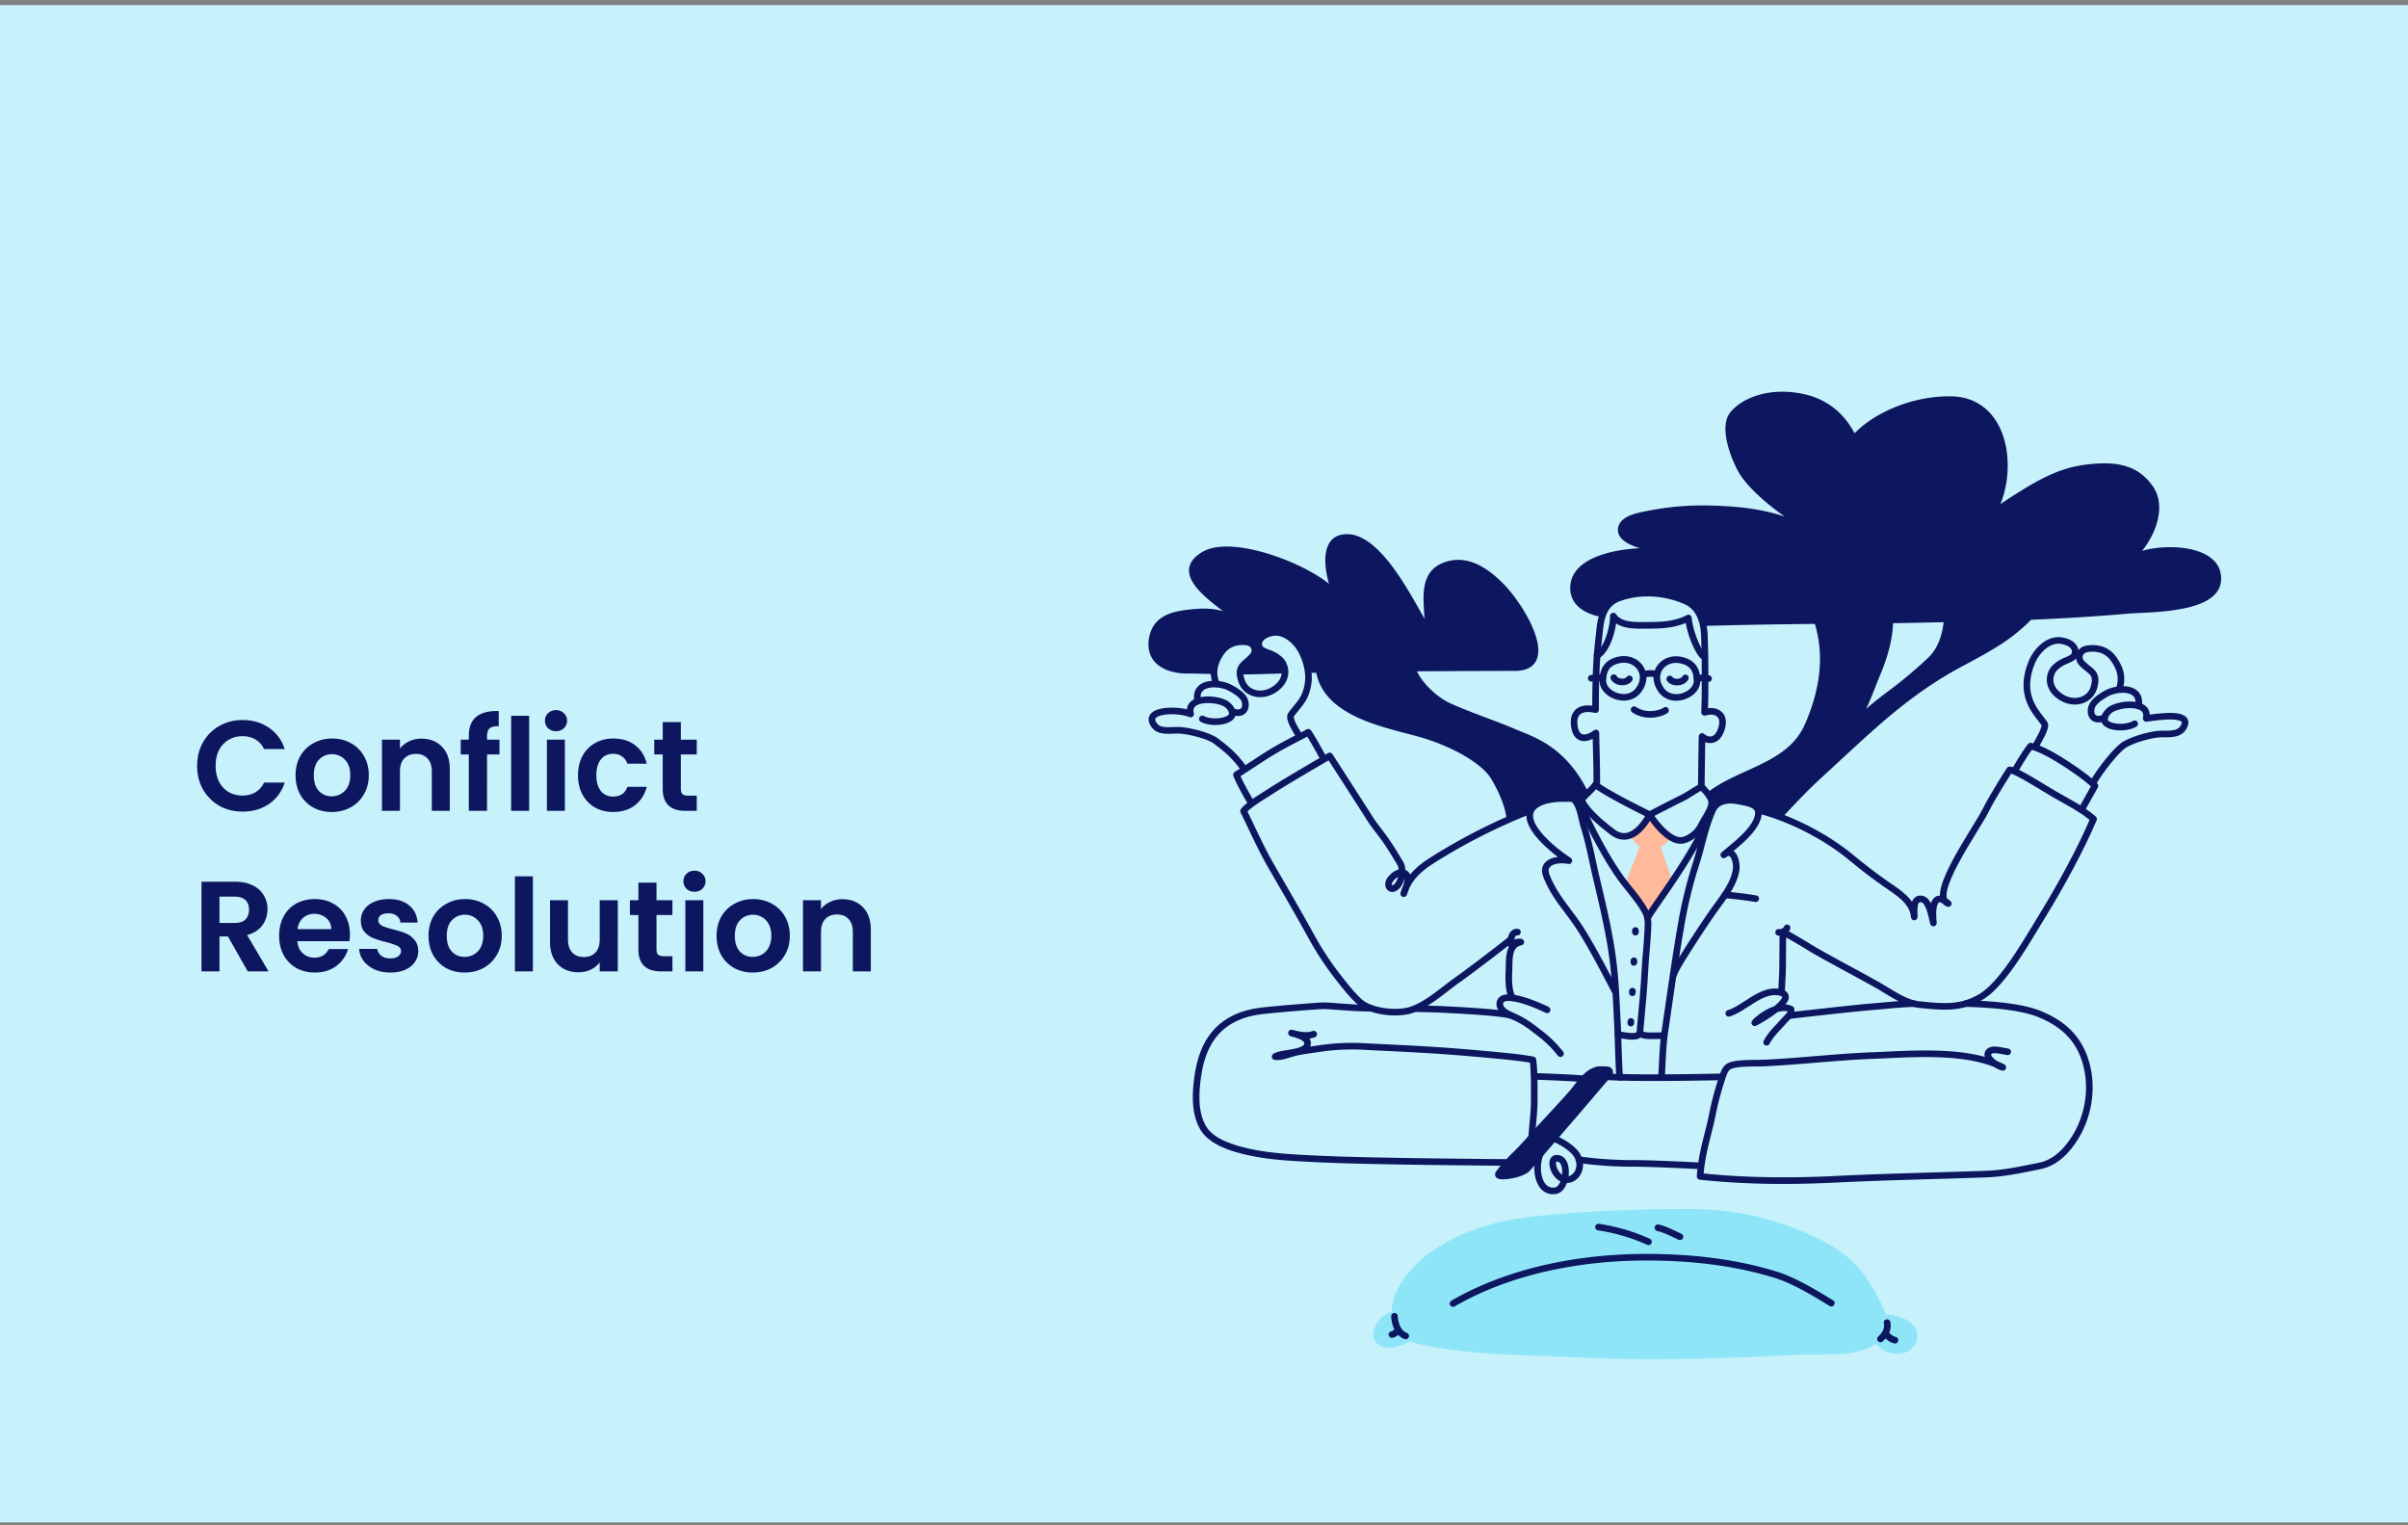 <svg xmlns="http://www.w3.org/2000/svg" width="300" height="190" fill="none"><rect width="100%" height="100%" fill="#808080" stroke="none"/><g clip-path="url(#a)"><path fill="#C7F2FC" d="M0 .629h300v189H0z"/><path fill="#0D1760" d="M24.56 95.4c0-1.099.245-2.08.736-2.944a5.312 5.312 0 0 1 2.032-2.032c.864-.49 1.83-.736 2.896-.736 1.248 0 2.341.32 3.28.96.939.64 1.595 1.525 1.968 2.656h-2.576c-.256-.533-.619-.933-1.088-1.2-.459-.267-.992-.4-1.6-.4a3.31 3.31 0 0 0-1.744.464 3.128 3.128 0 0 0-1.184 1.28c-.277.555-.416 1.205-.416 1.952 0 .736.139 1.387.416 1.952a3.24 3.24 0 0 0 1.184 1.296c.512.299 1.093.448 1.744.448.608 0 1.141-.133 1.6-.4.47-.277.832-.683 1.088-1.216h2.576c-.373 1.141-1.03 2.032-1.968 2.672-.928.629-2.021.944-3.28.944-1.067 0-2.032-.24-2.896-.72a5.463 5.463 0 0 1-2.032-2.032c-.49-.864-.736-1.845-.736-2.944Zm16.761 5.744c-.853 0-1.621-.187-2.304-.56a4.2 4.2 0 0 1-1.616-1.616c-.384-.693-.576-1.493-.576-2.4 0-.907.198-1.707.592-2.4a4.168 4.168 0 0 1 1.648-1.6c.694-.384 1.467-.576 2.32-.576.854 0 1.627.192 2.32.576a4.061 4.061 0 0 1 1.632 1.6c.406.693.608 1.493.608 2.4 0 .907-.208 1.707-.624 2.4a4.251 4.251 0 0 1-1.664 1.616c-.693.373-1.472.56-2.336.56Zm0-1.952c.406 0 .784-.096 1.136-.288a2.19 2.19 0 0 0 .864-.896c.214-.395.32-.875.32-1.44 0-.843-.224-1.488-.672-1.936a2.145 2.145 0 0 0-1.616-.688c-.64 0-1.178.23-1.616.688-.426.448-.64 1.093-.64 1.936s.208 1.493.624 1.952c.427.448.96.672 1.6.672Zm11.18-7.184c1.055 0 1.909.336 2.56 1.008.65.661.975 1.59.975 2.784v5.2h-2.24v-4.896c0-.704-.176-1.243-.528-1.616-.352-.384-.832-.576-1.44-.576-.618 0-1.109.192-1.472.576-.352.373-.528.912-.528 1.616V101h-2.24v-8.864h2.24v1.104a3.036 3.036 0 0 1 1.136-.896 3.52 3.52 0 0 1 1.536-.336Zm9.73 1.968h-1.553V101h-2.271v-7.024h-1.008v-1.84h1.008v-.448c0-1.088.309-1.888.928-2.4.618-.512 1.551-.752 2.8-.72v1.888c-.544-.01-.923.08-1.136.272-.214.192-.32.539-.32 1.04v.368h1.551v1.84Zm3.691-4.816V101h-2.24V89.16h2.24Zm3.35 1.92c-.395 0-.726-.123-.993-.368a1.283 1.283 0 0 1-.384-.944c0-.373.128-.683.384-.928.267-.256.598-.384.992-.384.395 0 .72.128.976.384.267.245.4.555.4.928s-.133.688-.4.944c-.256.245-.581.368-.976.368Zm1.103 1.056V101h-2.24v-8.864h2.24Zm1.637 4.432c0-.917.187-1.717.56-2.4a3.936 3.936 0 0 1 1.552-1.6c.662-.384 1.419-.576 2.272-.576 1.099 0 2.006.277 2.72.832.726.544 1.211 1.312 1.456 2.304h-2.416a1.709 1.709 0 0 0-.656-.896c-.298-.224-.672-.336-1.12-.336-.64 0-1.146.235-1.52.704-.373.459-.56 1.115-.56 1.968 0 .843.187 1.499.56 1.968.374.459.88.688 1.52.688.907 0 1.499-.405 1.776-1.216h2.416c-.245.96-.73 1.723-1.456 2.288-.725.565-1.632.848-2.72.848-.853 0-1.61-.187-2.272-.56a4.07 4.07 0 0 1-1.552-1.6c-.373-.693-.56-1.499-.56-2.416Zm12.81-2.592v4.288c0 .299.069.517.207.656.15.128.395.192.736.192h1.04V101h-1.408c-1.888 0-2.832-.917-2.832-2.752v-4.272H81.51v-1.84h1.056v-2.192h2.256v2.192h1.984v1.84h-1.984ZM30.863 121l-2.464-4.352h-1.056V121h-2.24v-11.168h4.192c.864 0 1.6.155 2.208.464.608.299 1.061.709 1.36 1.232a3.27 3.27 0 0 1 .464 1.728 3.36 3.36 0 0 1-.64 2c-.427.587-1.061.992-1.904 1.216L33.456 121h-2.592Zm-3.52-6.032h1.872c.608 0 1.061-.144 1.36-.432.299-.299.448-.709.448-1.232 0-.512-.15-.907-.448-1.184-.299-.288-.752-.432-1.36-.432h-1.872v3.28Zm16.25 1.408c0 .32-.021.608-.064.864h-6.48c.053.64.277 1.141.672 1.504s.88.544 1.456.544c.832 0 1.424-.357 1.776-1.072h2.416a4.081 4.081 0 0 1-1.472 2.112c-.725.544-1.616.816-2.672.816-.853 0-1.621-.187-2.304-.56a4.124 4.124 0 0 1-1.584-1.616c-.373-.693-.56-1.493-.56-2.4 0-.917.187-1.723.56-2.416a3.907 3.907 0 0 1 1.568-1.6c.672-.373 1.445-.56 2.32-.56.843 0 1.595.181 2.256.544a3.75 3.75 0 0 1 1.552 1.552c.373.661.56 1.424.56 2.288Zm-2.32-.64c-.01-.576-.219-1.035-.624-1.376-.405-.352-.901-.528-1.488-.528-.555 0-1.024.171-1.408.512-.373.331-.603.795-.688 1.392h4.208Zm7.347 5.408c-.725 0-1.376-.128-1.952-.384-.576-.267-1.035-.624-1.376-1.072a2.728 2.728 0 0 1-.544-1.488h2.256c.043.341.208.624.496.848.299.224.667.336 1.104.336.427 0 .757-.085.992-.256.245-.171.368-.389.368-.656 0-.288-.15-.501-.448-.64-.288-.149-.752-.309-1.392-.48a12.215 12.215 0 0 1-1.632-.496 2.904 2.904 0 0 1-1.088-.784c-.299-.352-.448-.827-.448-1.424 0-.491.139-.939.416-1.344.288-.405.693-.725 1.216-.96.533-.235 1.157-.352 1.872-.352 1.056 0 1.899.267 2.528.8.63.523.976 1.232 1.04 2.128h-2.144a1.125 1.125 0 0 0-.448-.832c-.256-.213-.603-.32-1.04-.32-.405 0-.72.075-.944.224a.718.718 0 0 0-.32.624c0 .299.15.528.448.688.299.149.763.304 1.392.464.64.16 1.168.325 1.584.496.416.171.773.437 1.072.8.31.352.47.821.48 1.408 0 .512-.144.971-.432 1.376-.277.405-.683.725-1.216.96-.523.224-1.136.336-1.84.336Zm9.263 0c-.854 0-1.622-.187-2.304-.56a4.203 4.203 0 0 1-1.616-1.616c-.384-.693-.576-1.493-.576-2.4 0-.907.197-1.707.592-2.4a4.168 4.168 0 0 1 1.648-1.6c.693-.384 1.466-.576 2.32-.576.853 0 1.626.192 2.32.576a4.061 4.061 0 0 1 1.632 1.6c.405.693.608 1.493.608 2.4 0 .907-.208 1.707-.624 2.4a4.253 4.253 0 0 1-1.664 1.616c-.694.373-1.472.56-2.336.56Zm0-1.952c.405 0 .784-.096 1.136-.288a2.19 2.19 0 0 0 .864-.896c.213-.395.32-.875.32-1.44 0-.843-.224-1.488-.672-1.936a2.144 2.144 0 0 0-1.616-.688c-.64 0-1.179.229-1.616.688-.427.448-.64 1.093-.64 1.936s.208 1.493.624 1.952c.426.448.96.672 1.6.672Zm8.507-10.032V121h-2.24v-11.84h2.24Zm10.581 2.976V121h-2.256v-1.12a3.012 3.012 0 0 1-1.136.912c-.459.213-.96.32-1.504.32-.693 0-1.307-.144-1.84-.432a3.22 3.22 0 0 1-1.264-1.296c-.299-.576-.448-1.259-.448-2.048v-5.2h2.24v4.88c0 .704.176 1.248.528 1.632.352.373.832.56 1.44.56.619 0 1.104-.187 1.456-.56.352-.384.528-.928.528-1.632v-4.88h2.256Zm4.818 1.84v4.288c0 .299.07.517.208.656.15.128.395.192.736.192h1.04V121h-1.408c-1.888 0-2.832-.917-2.832-2.752v-4.272h-1.056v-1.84h1.056v-2.192h2.256v2.192h1.984v1.84H81.79Zm4.731-2.896c-.394 0-.725-.123-.992-.368a1.284 1.284 0 0 1-.384-.944c0-.373.128-.683.384-.928.267-.256.598-.384.992-.384.395 0 .72.128.976.384.267.245.4.555.4.928s-.133.688-.4.944c-.256.245-.581.368-.976.368Zm1.104 1.056V121h-2.24v-8.864h2.24Zm6.15 9.008c-.854 0-1.622-.187-2.305-.56a4.203 4.203 0 0 1-1.616-1.616c-.384-.693-.576-1.493-.576-2.4 0-.907.198-1.707.592-2.4a4.168 4.168 0 0 1 1.648-1.6c.694-.384 1.467-.576 2.32-.576.854 0 1.627.192 2.32.576a4.061 4.061 0 0 1 1.632 1.6c.406.693.608 1.493.608 2.4 0 .907-.208 1.707-.624 2.4a4.254 4.254 0 0 1-1.664 1.616c-.693.373-1.472.56-2.336.56Zm0-1.952c.405 0 .783-.096 1.135-.288a2.19 2.19 0 0 0 .864-.896c.214-.395.32-.875.32-1.44 0-.843-.224-1.488-.672-1.936a2.144 2.144 0 0 0-1.616-.688c-.64 0-1.178.229-1.616.688-.426.448-.64 1.093-.64 1.936s.208 1.493.624 1.952c.427.448.96.672 1.6.672Zm11.179-7.184c1.056 0 1.909.336 2.56 1.008.65.661.976 1.589.976 2.784v5.2h-2.24v-4.896c0-.704-.176-1.243-.528-1.616-.352-.384-.832-.576-1.44-.576-.619 0-1.11.192-1.472.576-.352.373-.528.912-.528 1.616V121h-2.24v-8.864h2.24v1.104a3.026 3.026 0 0 1 1.136-.896 3.518 3.518 0 0 1 1.536-.336Z"/><path fill="#0D1760" stroke="#0D1760" stroke-linecap="round" stroke-linejoin="round" stroke-width=".618" d="M152.015 81.44c.878-1.398 2.252-1.613 3.323-1.469.929.126 1.329 1.066.702 1.778-.721.824-1.487 1.076-1.551 1.955h.241c1.277 0 4.683-.109 5.356-.13a2.387 2.387 0 0 0-.228-.86c-.297-.619-1.098-1.111-1.733-1.346-.424-.156-1.149-.358-1.275-.87-.286-1.167 1.219-1.703 2.013-1.726 1.491-.045 2.811 1.309 3.376 2.495.347.708.586 1.465.709 2.243h.206l1.131-.024-.023.103c.978 5.739 9.323 6.856 13.274 8.091 3.952 1.236 7.371 3.284 8.5 5.165 1.776 2.952 1.93 4.899 1.93 4.899v.335a70.084 70.084 0 0 1 2.678-1.118l.083-.019c.235-.484.766-.896 1.691-1.192a8.114 8.114 0 0 1 2.412-.283c.937 0 1.193-.158 1.603.563l.655-.206c-.027-.048-.054-.093-.078-.14a4.28 4.28 0 0 1 .618-.73l-.052-.152c-2.834-5.78-6.872-6.798-9.144-7.787-2.157-.933-5.873-2.175-8.051-3.213-1.664-.796-3.685-2.736-4.272-4.409v-.076l2.332-.017c2.19 0 4.866-.039 10.3-.039 5.434 0 1.114-7.562-1.764-10.43-1.755-1.749-3.914-3.2-6.291-2.678-3.988.884-2.913 4.792-2.838 8.14-1.749-2.69-6.117-12.36-10.698-11.378-2.721.583-1.601 5.276-.824 6.963-2.348-2.898-12.618-7.11-16.4-4.847-4.12 2.46 1.323 5.83 4.689 8.357-2.408-1.215-3.698-1.442-6.386-1.16-2.227.241-4.299.785-4.763 3.243-.542 2.867 1.776 4.12 4.468 4.12.971 0 1.889.029 3.117.058h.206c.012-.686.239-1.389.758-2.209Zm124.296-10.143c-.848-3.447-8.205-3.346-10.699-1.813 2.35-2.06 4.132-6.147 2.371-8.695-1.761-2.549-4.238-3.05-7.898-2.629-3.661.42-6.409 1.998-11.625 5.509 2.715-4.944 1.611-13.963-5.488-13.996-4.853-.023-9.581 2.12-12.003 4.835-.88-1.896-2.742-4.353-6.324-5.122-4.273-.916-7.507.534-8.821 2.155-1.315 1.622.012 5.22 1.003 7.04.991 1.818 4.134 4.776 8.427 7.244-3.87-1.775-6.878-2.266-10.341-2.472-3.364-.191-6.252-.08-9.591.585-1.127.225-3.36.58-3.445 2.007-.115 1.957 4.648 2.511 6.09 2.865-3.002-.659-11.771-.136-12.026 4.217-.155 2.466 2.305 3.325 3.747 3.53a3.193 3.193 0 0 1 1.965-2.06c2.659-.986 5.795-.761 8.37.372 1.215.535 1.839 1.605 2.121 2.795 4.738-.144 9.456-.206 14.179-.261 1.463 4.464.538 9.05-1.172 12.932-2.241 5.095-8.326 5.546-12.294 8.673.258.306.393.698.379 1.098l.571.171c.682-.65 1.769-.713 2.791-.503.89.183 2.157.319 2.421 1.146l.049-.015a24.97 24.97 0 0 1 2.635.824h.014c1.914-2.074 3.502-3.724 5.253-5.319 6.003-5.494 10.475-10.042 17.539-13.787 4.242-2.25 6.12-3.432 8.409-5.725 4.073-.171 8.145-.412 12.22-.769 2.894-.239 12.364-.002 11.173-4.832Zm-33.823 5.902c-.154 1.823-.712 3.664-2.037 4.944a57.598 57.598 0 0 1-5.15 4.3c-1.459 1.089-3.102 2.421-4.326 3.75 1.322-1.648 2.151-4.262 2.97-6.207.979-2.317 1.57-4.554 1.597-6.575v-.093c2.664-.03 3.885-.068 6.547-.123l.399.004Z"/><path fill="#8FE5F8" stroke="#8FE5F8" stroke-linecap="round" stroke-linejoin="round" stroke-width=".824" d="M233.783 166.704c.55 1.549 3.545 2.218 4.46.539 1.093-2.004-1.801-3.176-3.502-3.065-1.772-3.955-3.327-6.87-7.538-9.08-5.315-2.792-10.786-4.102-16.906-4.092-6.386.013-13.055.239-19.381.944-4.618.513-9.165 1.895-12.813 4.61-2.06 1.531-4.647 4.658-4.266 7.255-1.457-.111-3.02 2.201-2.015 3.229.935.953 2.806.113 3.76-.34 6.458 1.771 14.774 1.648 21.578 1.994 9.14.473 18.398.051 27.458-.371 2.412-.111 7.605.356 9.165-1.623Z"/><path stroke="#0D1760" stroke-linecap="round" stroke-linejoin="round" stroke-width=".824" d="M181.024 162.373c7.064-4.089 15.8-5.768 24.036-5.768 5.484 0 10.895.565 16.138 2.174 2.361.725 4.944 2.319 6.959 3.547m-29.011-9.474c2.151.319 4.247.934 6.229 1.827m1.179-1.744c.98.228 1.833.706 2.739 1.12m25.742 12.183c.263.343.633.59 1.051.7m-62.676-.7a1.066 1.066 0 0 0 .701-.525m-.381-1.751c.053.956.43 2.109 1.4 2.451m59.147.373c.606-.552.991-1.222.824-2.035"/><path fill="#FFB99B" stroke="#FFB99B" stroke-linecap="round" stroke-linejoin="round" stroke-width=".824" d="m206.137 102.347-.618-.603-.389.412c-.348.535-.914 1.268-1.635 1.693.535 1.551 2.912 2.389 4.326.224a8.94 8.94 0 0 1-1.684-1.726v0Z"/><path fill="#FFB99B" stroke="#FFB99B" stroke-linecap="round" stroke-linejoin="round" stroke-width=".824" d="M205.161 113.978c.051.145.087.296.107.449v-.058c.206-.482 1.205-1.839 2.462-3.673l.194-.412c-.089-1.011-.487-1.961-.777-2.772-.192-.53-.779-2.246-.779-2.246l-1.578-.08c-.278 1.03-1.648 4.099-1.998 5.31.898 1.125 2.011 2.497 2.369 3.482Z"/><path stroke="#0D1760" stroke-linecap="round" stroke-linejoin="round" stroke-width=".824" d="M211.957 97.875s.062-5.15.095-6.135c.737.637 1.866.666 2.381-.86.227-.666.305-1.482-.266-1.941-.57-.46-1.213-.355-1.802-.206.031-.928.056-1.855.058-2.796 0-2.847.016-3.9-.083-6.755-.06-1.726-.599-3.549-2.317-4.305-2.575-1.133-5.711-1.358-8.37-.37-1.77.654-2.188 2.294-2.365 4.014-.218 2.112-.313 2.656-.412 4.781a96.066 96.066 0 0 0-.089 5.097c-1.314-.311-2.861-.105-2.667 1.887.206 2.06 1.602 1.854 2.705 1.013.047 2.516.119 4.017.111 6.53"/><path stroke="#0D1760" stroke-linecap="round" stroke-linejoin="round" stroke-width=".824" d="M203.585 88.399a3.56 3.56 0 0 0 2.027.585c.876 0 1.661-.315 1.887-.505M197.022 99.68c.426-.684 1.314-1.268 1.741-1.945 1.452 1.17 6.765 3.745 6.765 3.745s2.756-1.442 3.883-1.988c.894-.43 1.693-1.04 2.581-1.494.628.707 1.401 1.442 1.236 2.215-.189.898-.867 1.761-1.271 2.571a3.643 3.643 0 0 1-2.06 1.821c-2 .696-4.373-3.125-4.373-3.125s-2.019 4.178-4.65 2.15c-1.38-1.073-3.028-2.373-3.852-3.95Zm11.384 22.068c.134-.723 1.153-2.307 1.549-2.937a140.525 140.525 0 0 1 3.255-4.959c1.137-1.662 2.71-3.407 3.071-5.418.169-.953-.295-2.947-1.52-1.948 1.236-1.094 4.227-3.21 4.309-5.169.05-1.176-1.456-1.322-2.472-1.53-1.287-.264-2.678-.097-3.232 1.13-.941 2.112-1.306 4.234-1.973 6.386a57.046 57.046 0 0 0-1.749 6.77c-.88 4.857-1.527 9.739-2.254 14.609-.206 1.335-.311 4.079-.379 5.439m-5.204.076c-.127-.618-.222-5.301-.286-6.46-.132-2.413-.206-4.821-.468-7.237-.412-3.809-1.316-7.49-2.193-11.215-.491-2.076-.857-4.19-1.5-6.233-.291-.925-.398-2.034-.847-2.884-.449-.851-.684-.699-1.675-.695a8.122 8.122 0 0 0-2.412.283c-4.614 1.47.598 5.867 3.03 7.453-1.592-.303-3.448.206-2.795 1.885.925 2.371 2.355 3.87 3.78 5.926 1.557 2.25 3.572 6.18 4.87 8.652"/><path stroke="#0D1760" stroke-linecap="round" stroke-linejoin="round" stroke-width=".824" d="M214.913 111.461s2.454.232 3.828.482m-21.76-11.545c1.207 2.794 3.18 6.543 4.954 9.003.847 1.174 2.738 3.238 3.226 4.577.253.69.134 1.755.097 2.472-.07 1.419-.243 2.801-.315 4.221-.12 2.365-.334 4.695-.561 7.043-.103 1.065.025 1.306-.883 1.376-.618.047-1.741-.227-1.933-.206"/><path stroke="#0D1760" stroke-linecap="round" stroke-linejoin="round" stroke-width=".824" d="M205.262 114.369c.472-1.077 4.829-6.493 7.336-11.857m-8.129 26.281c.276.32 1.648.221 2.655.206m-3.566-9.119v-.206m-.191 3.988.01-.206m-.202 3.984.01-.206m15.879-26.317c3.945.977 8.39 3.296 11.429 5.789 1.648 1.347 2.698 2.182 4.427 3.393 1.401.98 3.434 2.13 3.568 4.12.022-.668-.233-2.239.776-2.254 1.117-.016 1.411 2.289 1.609 3.008-.146-1.236-.218-4.242 1.854-2.425-2.575-.824 3.502-9.305 4.588-11.474 1.085-2.17 3.061-5.18 3.061-5.18.698-.022 4.573 2.471 5.562 3.035 1.619.944 3.502 1.855 4.89 3.091-1.549 3.675-4.12 8.369-6.215 11.777-1.683 2.702-4.855 8.493-7.613 10.252-2.623 1.683-5.08 1.378-7.954 1.08-1.732-.182-3.525-1.5-5.047-2.378-1.763-1.013-7.241-3.891-8.605-4.769-1.03-.659-3.275-1.919-3.275-1.919s-.033 2.984-.033 4.387c0 .981-.105 2.06-.128 3.014m-6.581 2.761c1.928-.577 4.023-3.045 6.256-2.643 2.75.496-2.266 3.477-3.016 3.815.807-.985 3.24-2.396 4.522-1.679.059.638-.361.855-.738 1.289-.824.95-1.693 1.677-2.311 2.823"/><path stroke="#0D1760" stroke-linecap="round" stroke-linejoin="round" stroke-width=".824" d="M251.025 95.99s1.151-2.06 1.959-3.055c2.361.509 7.527 4.258 8.015 4.96l-1.606 2.86"/><path fill="#0D1760" stroke="#0D1760" stroke-linecap="round" stroke-linejoin="round" stroke-width=".824" d="M197.724 133.987c-.751.655-1.345 1.584-1.952 2.266-1.273 1.442-2.59 2.847-3.896 4.256-.999 1.077-1.938 2.218-2.997 3.24-.507.488-1.761 1.821-2.169 2.451-.408.631 2.865.157 3.574-.642 1.965-2.211 3.838-4.415 5.768-6.648.517-.595 3.417-4.003 4.427-5.189a.273.273 0 0 0-.188-.447 7.92 7.92 0 0 0-1.203-.029 3.14 3.14 0 0 0-1.364.742v0Z"/><path stroke="#0D1760" stroke-linecap="round" stroke-linejoin="round" stroke-width=".824" d="M191.893 143.737c-.771 1.854-.206 4.96 1.926 4.575 1.37-.247 1.749-3.801.29-4.021-.906-.138-.717.997-.424 1.543 1.273 2.381 3.858.537 2.925-1.669-.433-1.03-2.097-2.006-3.045-2.361m6.825-7.667c4.551.231 14.07 0 14.07 0m30.457-9.126c2.695.07 6.779.309 9.208 1.317 2.511 1.03 4.458 2.575 5.47 5.22 1.268 3.32.778 7.21-1.103 10.205-1.03 1.635-2.443 3.09-4.379 3.481-2.145.435-4.404.931-6.611 1.012-6.254.228-12.522.335-18.785.647-5.457.269-11.153.267-16.908-.355.193-2.979 1.063-5.356 1.485-7.506a38.306 38.306 0 0 1 1.267-4.794c.206-.571.379-1.236.993-1.485.987-.392 3.09-.289 4.186-.338 4.548-.206 8.988-.756 13.53-.929 4.8-.186 11.857-.824 16.251 1.469-.723-.153-2.169-1.16-1.817-1.817.352-.657 1.603-.235 2.425-.122m-27.217-4.511s7.985-.917 10.23-1.094c1.986-.157 3.269-.326 5.259-.4"/><path stroke="#0D1760" stroke-linecap="round" stroke-linejoin="round" stroke-width=".824" d="M196.713 144.458a49.26 49.26 0 0 0 7.045.461c2.242 0 8.001.301 8.001.301m-22.707-29.11c-.639-.089-.874.793-.88 1.477.394-.089.845-.315 1.298-.237-1.629.297-1.417 2.206-1.479 3.552-.043.959-.08 2.612.464 3.401"/><path stroke="#0D1760" stroke-linecap="round" stroke-linejoin="round" stroke-width=".824" d="M192.743 125.792c-.902-.459-5.522-2.534-5.871-.908-.22 1.03 1.321 1.559 2.034 1.887 1.32.618 2.239 1.413 3.407 2.313.77.646 1.474 1.369 2.099 2.157m-3.76-30.28a72.372 72.372 0 0 0-12.318 6.262c-1.58 1.01-2.911 2.223-3.449 4.093.219-.603.855-1.944.241-2.457-.675-.561-1.693.278-2.014.848-.322.571.039 1.298.735.845.781-.511 1.042-2.243.647-2.925-.575-.995-1.372-2.297-2.027-3.205-.608-.843-1.292-1.648-1.844-2.528-.917-1.459-4.964-7.73-4.964-7.73s-5.276 3.043-7.476 4.475c-.882.575-2.705 1.634-3.255 2.39 1.145 2.309 2.157 4.631 3.444 6.86 1.729 2.991 3.408 5.866 5.072 8.893a37.524 37.524 0 0 0 3.133 4.768c.888 1.148 1.7 2.192 2.715 3.16 1.405 1.342 4.771 1.669 6.512 1.098 2.06-.673 4.066-2.56 5.828-3.79 1.442-1.009 5.928-4.439 6.604-5.02m-32.445-17.127s-1.372-2.293-1.747-3.37c1.883-1.144 3.224-2.153 5.15-3.255 1.312-.752 2.511-1.33 3.801-2.03.562.798 1.842 3.171 1.842 3.171m-3.117-2.967c-.233-.411-1.205-1.905-.886-2.372.484-.709 1.296-1.486 1.679-2.334.811-1.805.589-3.634-.272-5.443-.565-1.186-1.885-2.54-3.376-2.494-.794.022-2.299.558-2.013 1.726.126.51.851.713 1.275.87.635.234 1.442.72 1.733 1.344.661 1.397-.138 2.695-1.475 3.377-1.428.729-3.185.272-3.708-1.294-.629-1.873.412-1.963 1.365-3.05.618-.714.227-1.649-.702-1.779-1.071-.144-2.445.07-3.323 1.47-.877 1.398-.943 2.471-.492 3.72"/><path stroke="#0D1760" stroke-linecap="round" stroke-linejoin="round" stroke-width=".824" d="M149.166 87.043c-.206-2.216 2.75-2.06 4.005-1.409.57.297 1.621.876 1.897 1.605.276.73.029 1.982-1.582 1.386"/><path stroke="#0D1760" stroke-linecap="round" stroke-linejoin="round" stroke-width=".824" d="M149.788 89.55c1.432.814 5.247.178 3.138-1.742-.944-.86-5.196-1.191-4.594 1.135-1.43-.641-5.787-.65-4.623 1.264.67 1.096 2.091.713 3.206.759 1.153.047 3.633.636 4.556 1.33.975.734 2.336 1.739 3.523 3.502m98.717-3.069c.206-.433 1.325-2.155.985-2.61-.513-.686-1.156-1.428-1.574-2.266-.888-1.77-.742-3.607.043-5.449.513-1.211 1.778-2.616 3.269-2.636.794 0 2.32.463 2.083 1.647-.105.515-.824.748-1.236.923-.618.262-1.405.781-1.675 1.418-.601 1.421.252 2.678 1.615 3.31 1.457.668 3.193.138 3.653-1.442.55-1.9-.493-1.947-1.492-2.993-.655-.686-.294-1.648.618-1.805 1.065-.19 2.448-.033 3.383 1.329.935 1.362 1.044 2.423.647 3.696"/><path stroke="#0D1760" stroke-linecap="round" stroke-linejoin="round" stroke-width=".824" d="M266.469 87.628c.113-2.222-2.833-1.94-4.058-1.236-.559.32-1.585.942-1.83 1.681-.245.74.056 1.982 1.648 1.319"/><path stroke="#0D1760" stroke-linecap="round" stroke-linejoin="round" stroke-width=".824" d="M265.954 90.154c-1.397.873-5.235.398-3.21-1.611.909-.898 5.15-1.405 4.639.941 1.442-.177 5.756-.887 4.67 1.072-.618 1.124-2.06.799-3.17.892-1.149.094-3.603.787-4.497 1.52-.941.775-2.46 2.633-3.572 4.433m-90.125 28.185c-2.647 0-5.09-.375-6.242-.293-1.365.099-6.839.489-8.24.771-4.468.894-6.357 3.862-6.956 7.828-.318 2.099-.484 4.67.64 6.592 1.065 1.809 3.739 2.575 5.639 2.999 2.884.647 5.899.74 8.858.89 6.087.309 23.5.429 23.5.429m.371-18.32c-1.174-.334-5.585-.618-8.947-.762-.77-.033-1.635-.052-2.847-.072"/><path stroke="#0D1760" stroke-linecap="round" stroke-linejoin="round" stroke-width=".824" d="M163.669 128.816c-.897.324-1.881.099-2.765-.142.387.144 1.889.412 1.988 1.182.187 1.442-3.255 1.195-4.031 1.762.789.109 1.693-.32 2.459-.499 1.03-.239 2.04-.342 3.078-.509a27.973 27.973 0 0 1 5.912-.232c6.957.335 9.991.48 16.915 1.153 1.254.124 2.536.264 3.753.488.206 1.442.161 3.739.163 5.307 0 1.174-.256 3.176-.313 4.351m.385-7.596s4.509.14 6.095.309m10.723-49.81c.434.578 1.602.482 1.942-.14m-10.285.346c0 1.763 3.119 3.024 4.482 1.133 1.475-2.044-.307-4.293-2.643-3.675-.865.228-1.827.776-1.839 2.542Z"/><path stroke="#0D1760" stroke-linecap="round" stroke-linejoin="round" stroke-width=".824" d="M211.43 84.817c0 1.765-3.138 3.007-4.491 1.11-1.463-2.06.331-4.291 2.665-3.66.862.232 1.838.786 1.826 2.55Zm-11.742-.435-1.442.107"/><path stroke="#0D1760" stroke-linecap="round" stroke-linejoin="round" stroke-width=".824" d="M204.782 83.99a3.515 3.515 0 0 1 1.638 0m-3.424.575c-.439.577-1.605.474-1.943-.15m10.364-.002 1.442.115m-9.109 31.582v-.206m17.84.233a.936.936 0 0 0 1.05-.559m-23.667-33.903c1.473-.904 2.06-3.937 2.025-4.932.906 1.358 3.119 1.146 4.61 1.146 1.648 0 3.323-.144 4.738-.907.089 1.154.806 3.554 1.78 4.693"/></g><defs><clipPath id="a"><path fill="#fff" d="M0 .629h300v189H0z"/></clipPath></defs></svg>